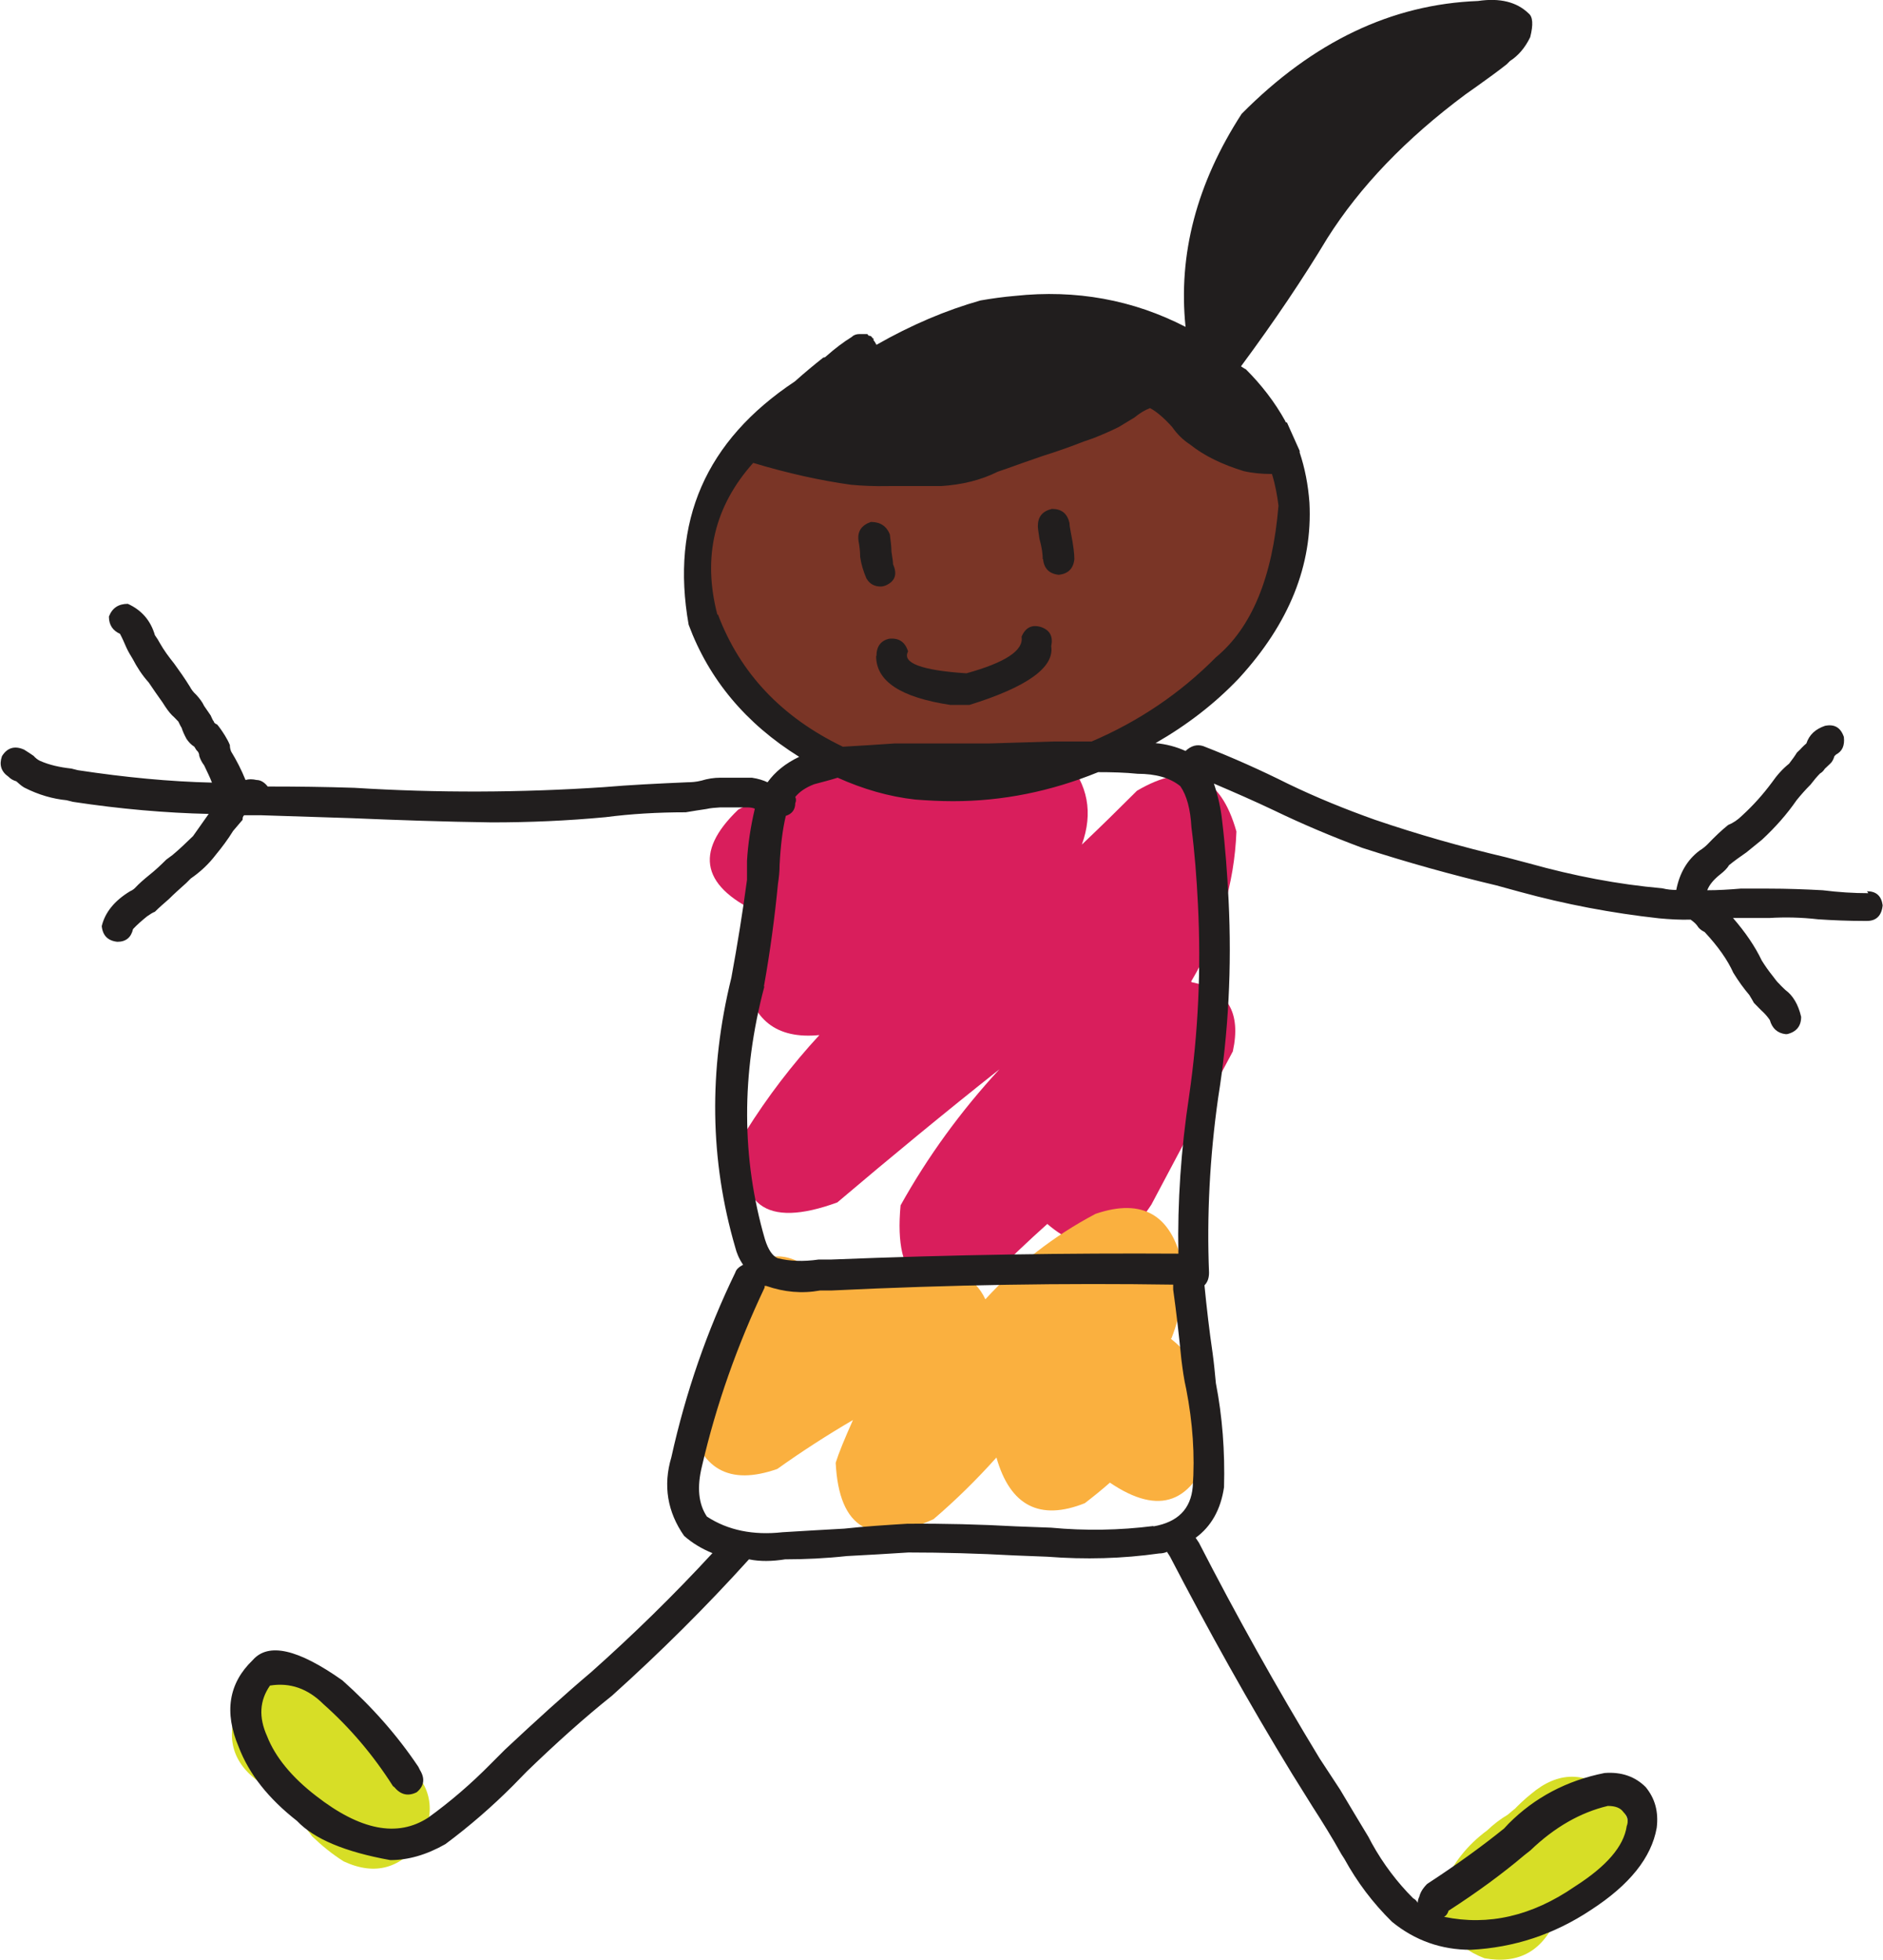 <?xml version="1.0" encoding="UTF-8"?>
<svg xmlns="http://www.w3.org/2000/svg" id="uuid-4c29b029-fd2f-4a91-8fb5-65cf4048ebee" data-name="Ebene 1" viewBox="0 0 57.75 60.09">
  <path d="m47.74,58.78c-.36.51-.42.64-.2.38.1-.06.18-.13.24-.19.1-.07.18-.15.24-.24.23-.13.28-.16.15-.1.49-.32.91-.69,1.3-1.12.68-.84.68-1.68,0-2.52-.84-.7-1.68-.7-2.51,0-.2.16-.39.34-.58.54.13-.13.08-.09-.14.1-.22.13-.43.29-.63.48-.61.45-1.06,1.02-1.35,1.7-.16,1.09.27,1.84,1.27,2.22,1.06.19,1.8-.23,2.22-1.26" style="fill: #d7de26; fill-rule: evenodd; stroke-width: 0px;"></path>
  <path d="m36.53,30.09c.86-1.45,1.33-2.99,1.39-4.6-.49-1.74-1.5-2.16-3.05-1.25-.55.55-1.11,1.1-1.69,1.65.35-.97.19-1.84-.49-2.61-.65-.58-1.35-.66-2.13-.23-.61.32-1.17.7-1.69,1.12-.03-.03-.05-.08-.05-.14-.55-1.16-1.44-1.51-2.66-1.06-1.16.62-2.33,1.23-3.52,1.85-1.38,1.32-1.12,2.4.78,3.23-.32.58-.51,1.21-.57,1.89.2,1.32.96,1.92,2.28,1.79-.84.91-1.59,1.89-2.26,2.96-.35,2.26.59,2.98,2.81,2.17,1.64-1.39,3.29-2.75,4.97-4.08-1.19,1.29-2.2,2.68-3.03,4.17-.22,2.35.72,3.07,2.81,2.17.55-.55,1.11-1.08,1.69-1.6,1.2,1.03,2.26.83,3.19-.59.84-1.58,1.67-3.15,2.5-4.7.26-1.19-.16-1.9-1.26-2.12" style="fill: #d91e5c; fill-rule: evenodd; stroke-width: 0px;"></path>
  <path d="m12.33,53.96c-.1-.06-.18-.13-.24-.19.03.04.08.06.14.1.16.26.1.19-.19-.2-.26-.26-.5-.51-.73-.77-.45-.52-.97-.96-1.55-1.35-.97-.41-1.78-.19-2.42.68-.45,1-.23,1.81.64,2.42.16.1.15.08-.05-.05.1.09.2.19.29.29.2.23.42.45.68.68.13.13.26.26.39.38.03.03.06.07.09.1-.16-.22-.09-.14.19.24.29.28.62.55.97.77.97.45,1.77.22,2.41-.68.45-.97.24-1.77-.63-2.42" style="fill: #d7de26; fill-rule: evenodd; stroke-width: 0px;"></path>
  <path d="m35.93,41.02c.29-.74.4-1.5.33-2.27-.33-1.51-1.22-2.03-2.66-1.54-1.29.68-2.41,1.56-3.38,2.62-.16-.35-.44-.64-.83-.86-1.16-.52-2.45-.34-3.87.54-1.29-1.42-2.36-1.32-3.19.3-.48,1.23-.88,2.45-1.2,3.68.33,1.55,1.23,2.06,2.71,1.54.77-.55,1.55-1.05,2.32-1.5-.26.58-.44,1.02-.53,1.31.1,2.03,1.1,2.6,3,1.73.68-.58,1.32-1.21,1.93-1.89.42,1.48,1.33,1.95,2.71,1.4.26-.2.52-.41.77-.63,1.52,1.03,2.56.64,3.14-1.17.12-1.39-.3-2.47-1.27-3.24" style="fill: #fab03f; fill-rule: evenodd; stroke-width: 0px;"></path>
  <path d="m26.46,11.31l-.1-.58c-3.54,1.88-5.16,4.64-4.86,8.29,1.26,2.9,3.46,4.59,6.59,5.06,3.71.21,6.87-.99,9.47-3.61,1.42-1.39,2.1-3.05,2.07-4.99-.23-1.9-1.14-3.4-2.72-4.48-1.74-1.16-3.66-1.64-5.76-1.43-1.68.26-3.24.84-4.69,1.75" style="fill: #7a3526; fill-rule: evenodd; stroke-width: 0px;"></path>
  <path d="m35.37,46.78c-1.03.13-2.08.15-3.14.05l-1.07-.04c-1.09-.06-2.21-.09-3.34-.08-.64.04-1.29.08-1.93.15-.58.03-1.21.07-1.89.11-.9.1-1.68-.06-2.32-.48-.26-.39-.31-.9-.15-1.55.44-1.9,1.09-3.72,1.92-5.47v-.05h.05c.55.19,1.09.24,1.65.14h.34c3.71-.18,7.21-.23,10.49-.18v.15c.1.71.18,1.42.25,2.13.04.32.08.62.15.92.2,1.03.27,2.03.2,3-.06.68-.46,1.08-1.2,1.21m-11.95-16.56c.19-1.06.33-2.11.43-3.14.03-.19.05-.38.05-.58.03-.58.09-1.08.19-1.5.19-.06.29-.19.29-.39.03-.06.03-.13,0-.19.13-.16.32-.29.58-.39.26-.07.5-.13.72-.2.78.35,1.57.58,2.38.67.39.03.77.05,1.16.05,1.52,0,3-.3,4.45-.89.42,0,.82.01,1.21.05.55,0,.99.12,1.31.38.2.29.31.71.34,1.26.1.77.16,1.56.2,2.37.1,1.97.01,3.92-.27,5.86-.25,1.64-.36,3.26-.33,4.84-3.35-.02-6.9.03-10.64.18h-.39c-.48.07-.9.05-1.26-.04-.16-.07-.29-.26-.39-.58-.72-2.48-.73-5.06-.02-7.74m-1.44-11.41c-.46-1.77-.09-3.32,1.1-4.65,1.07.32,2.06.54,3,.67.33.03.71.05,1.16.04h1.6c.64-.04,1.22-.18,1.74-.44l.29-.1c.36-.13.73-.26,1.11-.39.42-.13.84-.28,1.25-.44l.29-.1c.25-.1.51-.21.77-.34.16-.1.32-.19.48-.29.16-.13.32-.23.48-.29.19.1.42.29.68.58.16.23.34.4.54.53.45.36,1,.62,1.65.82.25.06.55.09.87.09.1.32.16.65.2.97-.18,2.19-.82,3.74-1.92,4.65-1.09,1.1-2.36,1.96-3.81,2.58h-1.16l-1.98.06c-.87,0-1.74,0-2.61,0h-.29c-.55.04-1.08.07-1.59.1-1.87-.9-3.15-2.25-3.83-4.05m22.41,39.73c.9-.58,1.67-1.15,2.32-1.7l.19-.15c.74-.71,1.53-1.16,2.37-1.36.23,0,.39.06.48.19.13.13.16.28.1.43-.09.62-.62,1.23-1.59,1.85-1.32.91-2.66,1.21-4.01.93.07-.04.11-.1.14-.2m12.87-31.18s0-.04,0,0c-.45,0-.92-.03-1.4-.09-.55-.03-1.1-.05-1.65-.05-.29,0-.58,0-.87,0-.36.03-.69.05-1.02.05.06-.16.19-.32.39-.48.13-.1.22-.19.28-.29.16-.13.34-.26.53-.39.16-.13.32-.26.48-.39.42-.39.77-.79,1.06-1.21.13-.16.27-.32.43-.48.1-.13.19-.24.29-.34.07-.04.11-.09.15-.15.04-.03.08-.08.15-.14s.11-.14.14-.24c0,0,.02-.02.05-.05.19-.1.27-.27.24-.54-.1-.29-.29-.4-.58-.34-.29.1-.48.27-.57.54-.04.03-.09.08-.15.14-.03.04-.08.08-.14.14-.06.1-.14.21-.24.34-.2.16-.37.35-.53.58-.26.35-.56.69-.91,1.01-.13.13-.28.23-.43.29-.2.16-.41.36-.63.59-.06.06-.14.13-.24.19-.39.29-.62.7-.72,1.21-.13,0-.27-.01-.43-.05-1.36-.12-2.71-.38-4.07-.76l-.72-.19c-1.36-.32-2.7-.7-4.02-1.15-.9-.32-1.79-.68-2.66-1.1-.84-.42-1.71-.81-2.61-1.16-.19-.06-.37-.01-.54.15-.29-.13-.59-.21-.92-.24.96-.55,1.82-1.21,2.56-1.99,1.54-1.68,2.26-3.47,2.16-5.38-.04-.55-.14-1.06-.3-1.54v-.05c-.13-.29-.26-.58-.39-.87-.03,0-.05-.01-.05-.04-.32-.58-.73-1.11-1.21-1.59-.07-.03-.11-.07-.15-.09,1.03-1.39,1.91-2.7,2.65-3.93,1-1.58,2.41-3.05,4.24-4.41l.34-.24c.32-.23.63-.45.92-.68l.1-.1c.25-.16.46-.4.62-.73.1-.39.08-.63-.05-.73-.36-.35-.88-.48-1.55-.38-2.65.1-5.06,1.25-7.25,3.46-1.38,2.13-1.95,4.31-1.72,6.53-1.61-.83-3.36-1.15-5.23-.95-.36.03-.71.08-1.06.14-1.06.3-2.12.75-3.19,1.36-.03-.06-.06-.11-.09-.14v-.05s-.05-.02-.05-.05c-.03-.03-.06-.04-.1-.04-.03-.04-.04-.05-.04-.05h-.2s-.04,0-.04,0c-.1,0-.18.03-.24.09-.26.16-.52.36-.77.58-.04.04-.06.05-.1.05-.29.23-.58.47-.87.73-2.74,1.82-3.82,4.3-3.26,7.46.62,1.67,1.75,3.03,3.39,4.05-.42.2-.74.46-.97.78-.13-.06-.28-.11-.48-.14-.25,0-.53,0-.82,0h-.15c-.19,0-.39.03-.58.09-.16.04-.31.05-.43.05-.9.04-1.76.08-2.57.15-2.55.17-5.09.18-7.64.02-.9-.03-1.79-.04-2.66-.04-.1-.13-.22-.2-.34-.2-.13-.03-.24-.03-.34,0-.13-.32-.28-.61-.44-.87-.03-.07-.04-.13-.04-.2-.04-.1-.09-.19-.15-.29-.1-.16-.18-.27-.24-.34-.07-.03-.1-.06-.1-.09-.03-.03-.06-.1-.1-.19-.07-.1-.13-.19-.2-.29-.06-.13-.15-.24-.24-.34-.1-.09-.16-.18-.19-.24-.16-.26-.33-.5-.49-.72-.16-.2-.31-.4-.44-.63-.03-.06-.08-.14-.15-.24-.13-.45-.41-.77-.83-.96-.29,0-.48.13-.58.39,0,.26.12.43.34.53.07.13.13.27.2.43.06.13.13.24.19.34.13.25.29.5.49.72.13.19.27.4.43.62.1.16.19.29.29.39.07.06.13.13.19.19.03.06.06.13.1.19.03.1.08.21.15.34.06.09.14.18.24.24.04.06.06.11.1.14.03.04.05.08.05.14.03.1.08.2.15.29.09.19.18.37.24.53-1.29-.03-2.66-.16-4.11-.38l-.2-.05c-.36-.04-.68-.11-.97-.24-.06-.03-.13-.08-.19-.15-.09-.06-.19-.13-.29-.19-.29-.13-.52-.06-.68.2-.09.26-.03.47.2.63.07.07.14.11.24.14.07.06.14.13.24.19.45.23.89.35,1.3.39l.2.05c1.45.22,2.84.34,4.16.37-.16.23-.32.45-.48.68-.2.19-.4.39-.63.58l-.19.14c-.16.16-.34.33-.53.48-.16.13-.31.26-.43.39-.03.03-.08.07-.15.1-.48.29-.77.65-.87,1.07.03.29.19.45.48.48.26,0,.42-.13.48-.39.12-.13.27-.26.43-.39.1-.07.18-.12.24-.14.13-.13.28-.26.43-.39.16-.16.34-.32.53-.49l.14-.14c.29-.2.55-.44.77-.73.19-.23.37-.47.53-.73l.29-.34c0-.07.01-.11.05-.14h.49c.93.03,1.87.06,2.8.09,1.41.06,2.85.11,4.3.13,1.16,0,2.32-.05,3.49-.16.77-.1,1.59-.15,2.46-.15.22-.04.44-.07.63-.1.13-.03.27-.04.43-.05h.82c.09,0,.18.01.24.04-.13.55-.21,1.08-.24,1.6,0,.2,0,.39,0,.58-.13.97-.29,1.97-.48,3-.7,2.84-.66,5.6.12,8.27.04.16.11.34.24.53-.13.07-.21.14-.24.24-.86,1.77-1.52,3.67-1.96,5.66-.26.87-.12,1.68.39,2.41.26.23.55.4.87.53-1.19,1.29-2.43,2.5-3.71,3.64-.84.71-1.72,1.51-2.65,2.38l-.43.43c-.61.62-1.25,1.17-1.93,1.66-.94.61-2.08.39-3.44-.67-.74-.57-1.25-1.19-1.5-1.83-.26-.58-.23-1.09.09-1.55.61-.1,1.16.09,1.64.57.8.71,1.52,1.55,2.13,2.51l.05.04c.19.23.42.28.68.15.23-.19.26-.42.1-.68l-.05-.1c-.65-.97-1.43-1.85-2.33-2.65-1.36-.96-2.27-1.17-2.75-.62-.74.71-.88,1.6-.43,2.66.32.84.92,1.59,1.79,2.27.52.55,1.47.95,2.86,1.2.55,0,1.11-.16,1.69-.49.74-.55,1.43-1.15,2.07-1.79l.43-.44c.9-.87,1.77-1.65,2.61-2.32,1.48-1.33,2.88-2.72,4.2-4.18.19.04.37.05.53.05.19,0,.39-.02.58-.05.61,0,1.25-.03,1.89-.1.62-.03,1.24-.07,1.89-.11,1.06,0,2.15.03,3.24.09l1.02.04c1.16.09,2.3.06,3.43-.1.09,0,.18-.02.24-.05l.09.14c1.17,2.25,2.41,4.48,3.75,6.67l.63,1.01c.29.45.59.93.88,1.45l.09.14c.39.71.87,1.35,1.46,1.93.71.58,1.52.86,2.42.86,1.33-.07,2.55-.47,3.68-1.22,1.19-.77,1.86-1.61,2.02-2.52.06-.49-.05-.9-.34-1.25-.32-.32-.74-.47-1.26-.43-1.16.23-2.14.75-2.94,1.55l-.14.15c-.68.55-1.47,1.12-2.36,1.7-.13.13-.21.26-.24.39-.03.06-.05.13-.05.19-.03-.06-.08-.11-.14-.14-.48-.48-.91-1.04-1.27-1.69l-.1-.19c-.29-.48-.58-.96-.87-1.45l-.63-.96c-1.33-2.19-2.56-4.39-3.7-6.61l-.1-.15c.48-.35.77-.87.87-1.55.03-1.1-.05-2.16-.25-3.19-.03-.32-.06-.63-.1-.92-.1-.68-.18-1.37-.25-2.08.1-.1.14-.23.14-.39-.07-1.73.02-3.53.28-5.36.32-2,.42-4.02.32-6.05-.04-.81-.1-1.63-.2-2.46-.04-.36-.12-.73-.25-1.12.61.26,1.23.53,1.84.82.87.42,1.77.8,2.71,1.15,1.39.45,2.76.83,4.11,1.15l.73.2c1.39.38,2.81.65,4.26.81.32.03.65.05.97.04.1.07.18.14.24.24.06.07.13.11.19.14.42.45.71.87.88,1.25.16.26.32.48.49.68.06.1.11.18.14.24.1.1.19.2.29.29.1.1.16.18.2.24.07.25.23.4.48.43h.05c.29-.07.43-.25.43-.53-.09-.39-.26-.66-.48-.82-.06-.06-.13-.12-.19-.19-.07-.06-.13-.15-.2-.24-.13-.16-.24-.32-.34-.48-.2-.42-.49-.85-.88-1.3h.19c.32,0,.63,0,.92,0,.48-.03.98-.02,1.5.04.45.03.92.05,1.4.05h.1c.29,0,.45-.17.48-.48-.04-.29-.2-.43-.48-.43" style="fill: #211e1e; fill-rule: evenodd; stroke-width: 0px;"></path>
  <path d="m26.58,17.74c.09.16.24.24.43.24.06,0,.13-.02.19-.05.26-.13.32-.34.19-.63,0-.06-.02-.2-.05-.39,0-.13-.02-.31-.05-.53-.1-.25-.29-.38-.58-.38-.29.1-.42.29-.38.58.03.16.05.32.05.49.03.22.1.45.2.68" style="fill: #211e1e; fill-rule: evenodd; stroke-width: 0px;"></path>
  <path d="m31.99,17.14c.03.29.19.45.48.48.29-.03.45-.19.48-.48,0-.16-.03-.42-.1-.77-.03-.16-.05-.27-.05-.34-.07-.29-.24-.43-.54-.43-.29.07-.43.24-.43.53,0,.06.02.2.05.39.07.25.1.46.1.62" style="fill: #211e1e; fill-rule: evenodd; stroke-width: 0px;"></path>
  <path d="m26.87,20.11c0,.78.76,1.27,2.28,1.5.19,0,.39,0,.58,0,1.77-.55,2.61-1.15,2.51-1.8.06-.29-.03-.48-.29-.58-.29-.1-.5,0-.62.29.07.42-.5.79-1.69,1.12-1.39-.09-1.98-.32-1.79-.67-.09-.29-.28-.42-.58-.39-.26.06-.39.24-.39.53" style="fill: #211e1e; fill-rule: evenodd; stroke-width: 0px;"></path>
</svg>
